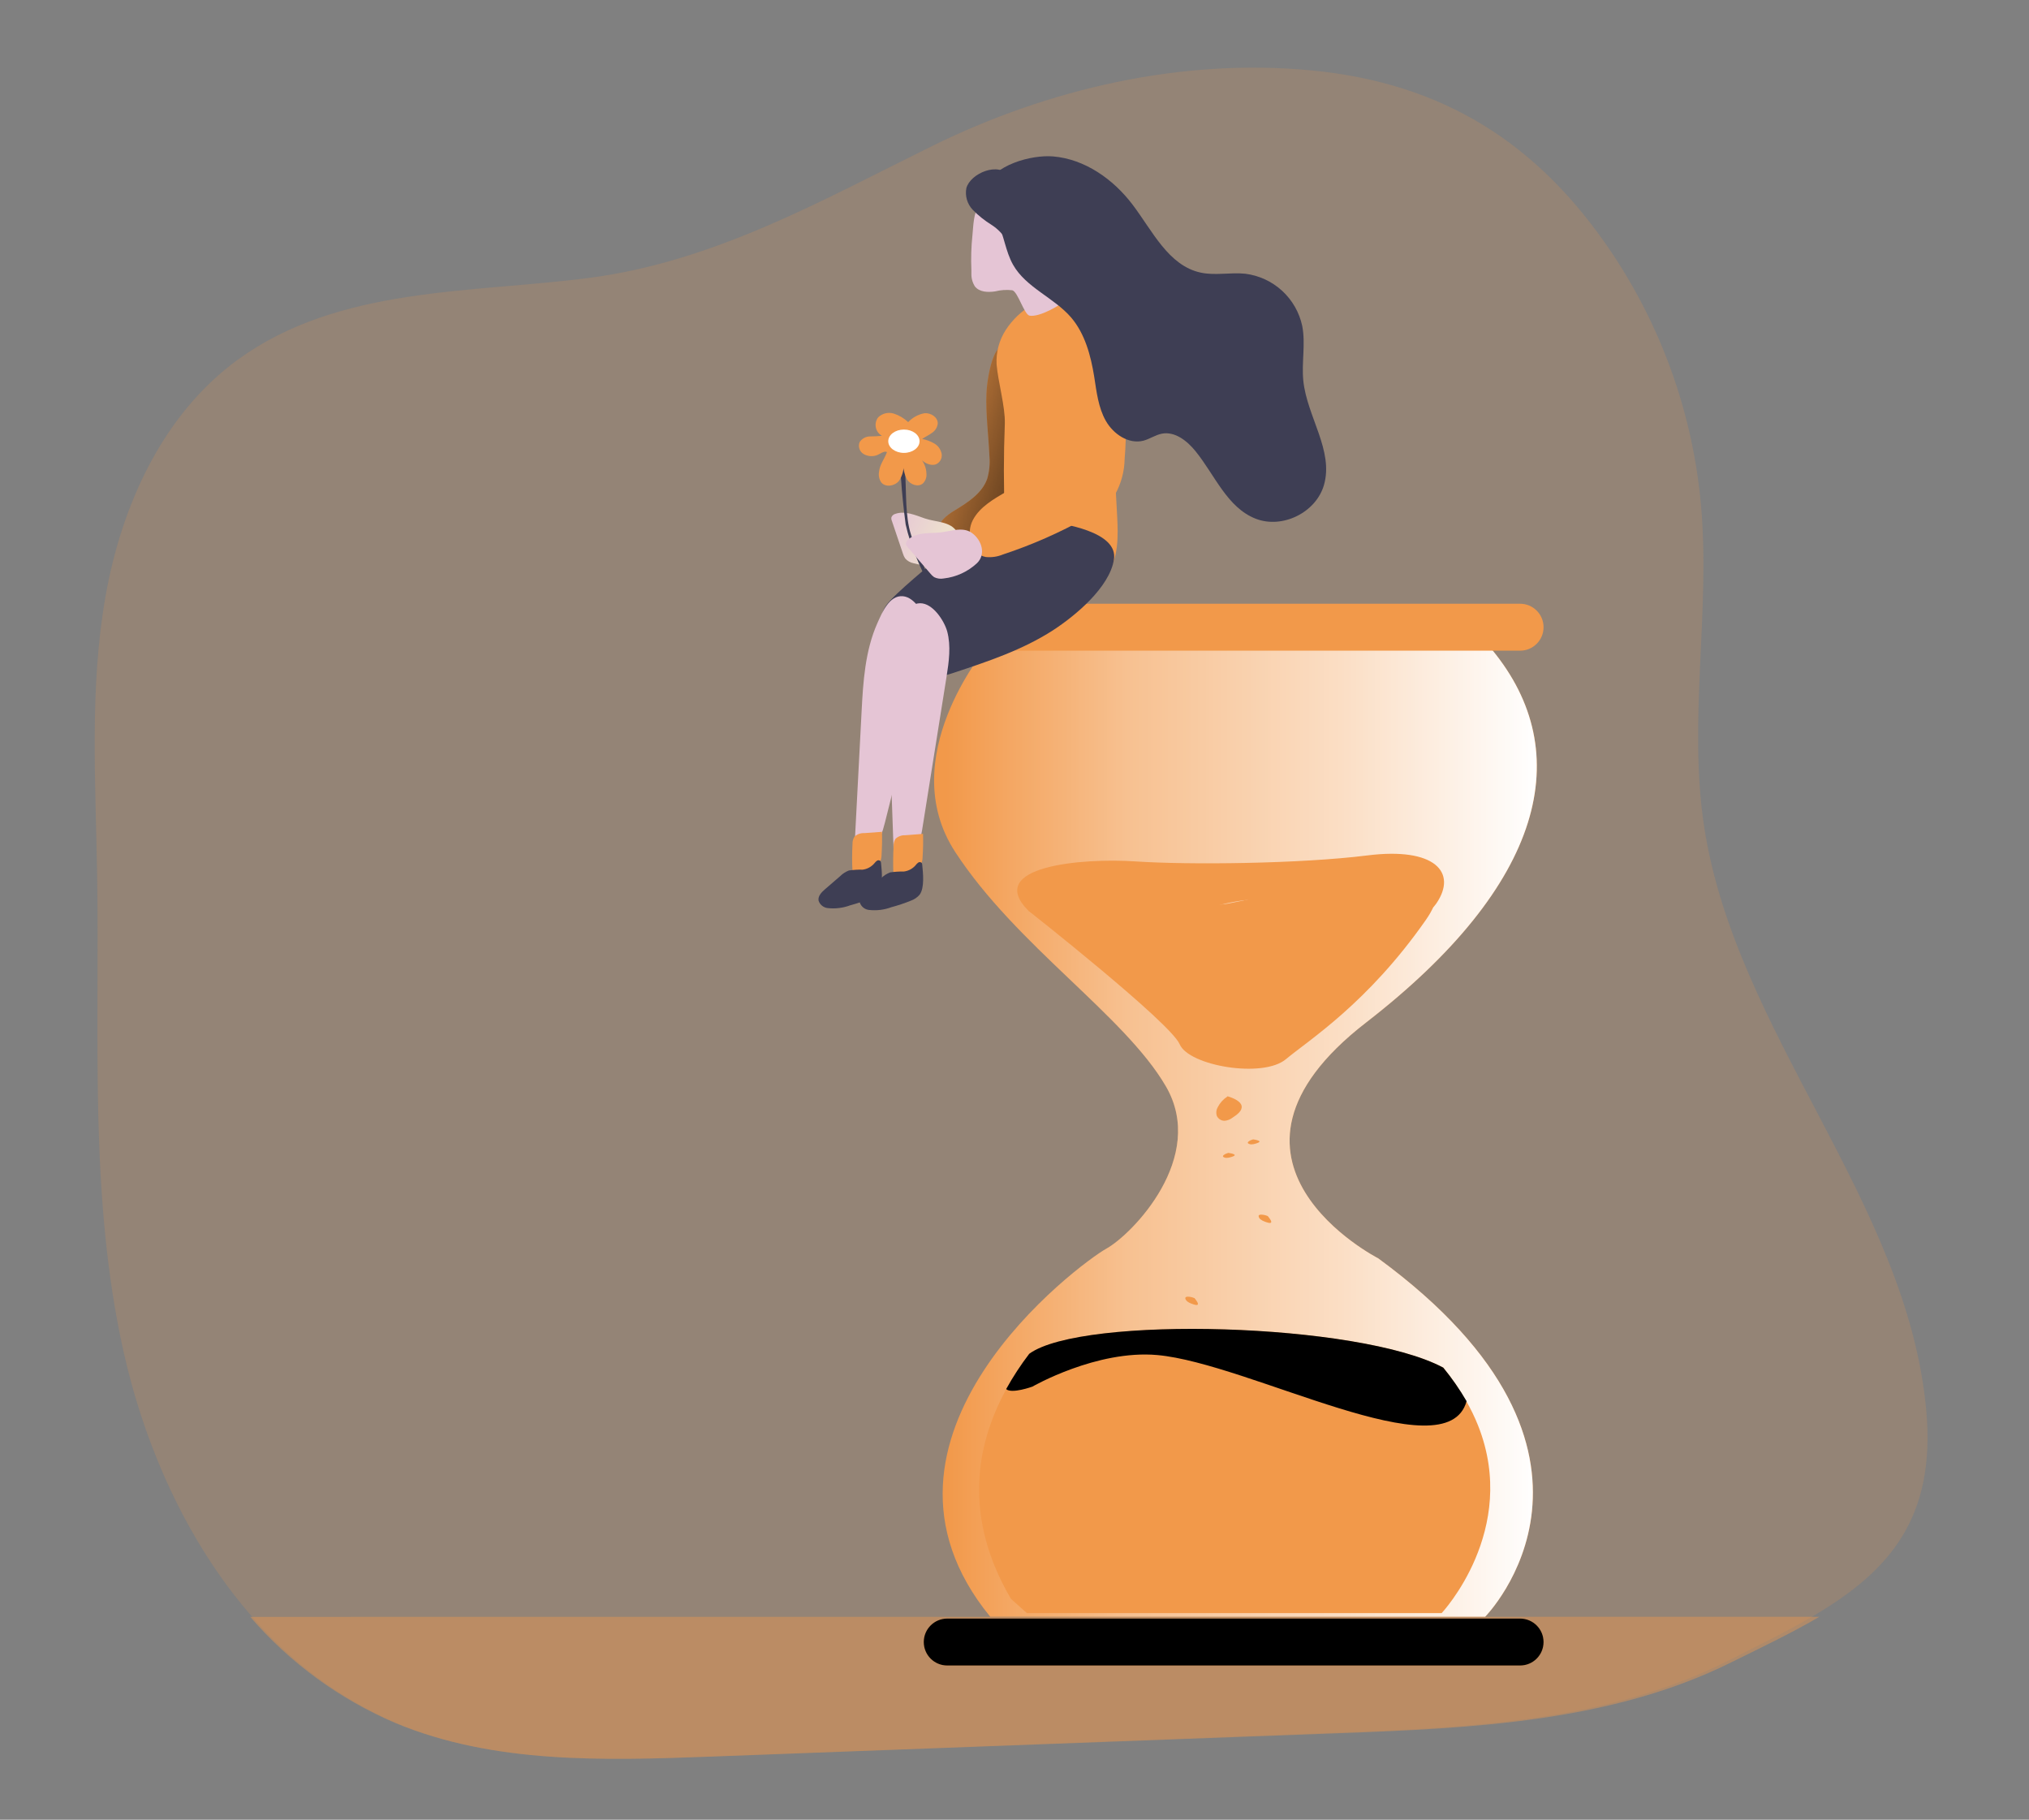 <?xml version="1.0" encoding="UTF-8"?> <svg xmlns="http://www.w3.org/2000/svg" width="300" height="269" viewBox="0 0 300 269" fill="none"><rect x="0" y="0" width="300" height="269" fill="#808080" stroke="none"/> <g clip-path="url(#clip0)"> <path opacity="0.18" d="M268.602 238.584C264.653 240.959 260.217 243.123 255.59 245.458C237.931 254.423 217.343 255.394 197.907 256.128L104.835 259.67C89.157 260.26 72.893 260.752 58.459 254.646C50.136 251.025 42.767 245.532 36.93 238.598C27.591 227.75 21.378 213.761 18.245 199.706C13.124 176.712 14.75 152.853 14.361 129.308C14.138 115.594 13.223 101.762 15.586 88.245C17.948 74.728 24.05 61.258 35.166 53.164C50.114 42.291 69.688 43.359 87.162 41.071C105.591 38.657 121.388 29.692 137.809 21.592C155.014 13.119 174.608 8.58 193.827 10.397C213.256 12.246 227.341 21.061 238.227 37.24C245.736 48.406 250.302 61.276 251.503 74.663C252.905 90.403 249.601 106.393 251.944 122.034C256.551 152.682 281.983 177.578 284.806 208.442C286.287 224.556 279.113 232.282 268.602 238.584Z" fill="#F2994A"></path> <path opacity="0.41" d="M269 239C265.045 241.328 260.603 243.45 255.969 245.74C238.285 254.531 217.669 255.483 198.205 256.203L105 259.676C89.3 260.255 73.014 260.737 58.559 254.75C50.224 251.199 42.845 245.812 37 239.013L269 239Z" fill="#F2994A"></path> <path d="M145.852 58.15C145.73 61.233 146.153 64.289 146.289 67.393C146.394 68.54 146.281 69.698 145.955 70.803C145.19 72.931 143.116 74.262 141.178 75.435C139.949 76.178 138.55 77.242 138.721 78.675C138.839 79.215 139.129 79.702 139.547 80.064C139.965 80.425 140.489 80.641 141.041 80.68C142.147 80.73 143.249 80.514 144.255 80.053C146.315 79.383 148.202 78.27 149.783 76.792C152.875 73.579 152.977 68.607 152.745 64.153C152.547 60.415 152.226 56.309 150.329 52.98C147.272 47.659 145.962 55.483 145.852 58.15Z" fill="#F2994A"></path> <path d="M145.852 58.15C145.73 61.233 146.153 64.289 146.289 67.393C146.394 68.54 146.281 69.698 145.955 70.803C145.19 72.931 143.116 74.262 141.178 75.435C139.949 76.178 138.55 77.242 138.721 78.675C138.839 79.215 139.129 79.702 139.547 80.064C139.965 80.425 140.489 80.641 141.041 80.68C142.147 80.73 143.249 80.514 144.255 80.053C146.315 79.383 148.202 78.27 149.783 76.792C152.875 73.579 152.977 68.607 152.745 64.153C152.547 60.415 152.226 56.309 150.329 52.98C147.272 47.659 145.962 55.483 145.852 58.15Z" fill="url(#paint0_linear)"></path> <path d="M136.735 76.635C135.322 76.144 133.821 75.476 132.408 75.953C132.273 75.983 132.147 76.046 132.042 76.135C131.936 76.224 131.853 76.337 131.8 76.465C131.771 76.652 131.797 76.844 131.876 77.017L133.513 81.867C133.588 82.108 133.696 82.338 133.834 82.549C134.16 82.92 134.599 83.172 135.083 83.265C136.861 83.756 138.75 83.668 140.474 83.013C142.262 82.331 142.419 80.135 141.471 78.593C140.522 77.051 138.373 77.201 136.735 76.635Z" fill="url(#paint1_linear)"></path> <path d="M133.404 67.87C133.868 67.986 133.691 68.259 133.739 68.73C134.059 71.717 133.786 75.08 134.421 78.006C135.056 80.933 137.008 83.525 137.369 86.512C135.929 83.566 134.64 80.769 133.909 77.536C133.78 76.738 132.701 67.87 133.404 67.87Z" fill="#3E3E54"></path> <path d="M145.736 95.871C145.736 95.871 132.183 112.051 141.218 125.918C150.254 139.785 166.285 150.099 172.386 160.589C178.487 171.08 167.418 182.458 163.575 184.586C159.733 186.714 124.73 212.505 146.412 238.991H219.591C219.591 238.991 243.306 214.995 203.779 186.012C203.779 186.012 175.546 171.612 201.97 151.163C228.395 130.713 233.138 111.246 220.608 96.048L145.736 95.871Z" fill="#F2994A"></path> <path d="M145.736 95.871C145.736 95.871 132.183 112.051 141.218 125.918C150.254 139.785 166.285 150.099 172.386 160.589C178.487 171.08 167.418 182.458 163.575 184.586C159.733 186.714 124.73 212.505 146.412 238.991H219.591C219.591 238.991 243.306 214.995 203.779 186.012C203.779 186.012 175.546 171.612 201.97 151.163C228.395 130.713 233.138 111.246 220.608 96.048L145.736 95.871Z" fill="url(#paint2_linear)"></path> <path d="M224.757 89.248H140.051C138.137 89.248 136.584 90.799 136.584 92.713V92.719C136.584 94.633 138.137 96.185 140.051 96.185H224.757C226.672 96.185 228.224 94.633 228.224 92.719V92.713C228.224 90.799 226.672 89.248 224.757 89.248Z" fill="#F2994A"></path> <path d="M224.757 239.264H140.051C138.137 239.264 136.584 240.816 136.584 242.729V242.736C136.584 244.65 138.137 246.201 140.051 246.201H224.757C226.672 246.201 228.224 244.65 228.224 242.736V242.729C228.224 240.816 226.672 239.264 224.757 239.264Z" fill="#F2994A"></path> <path d="M224.757 89.248H140.051C138.137 89.248 136.584 90.799 136.584 92.713V92.719C136.584 94.633 138.137 96.185 140.051 96.185H224.757C226.672 96.185 228.224 94.633 228.224 92.719V92.713C228.224 90.799 226.672 89.248 224.757 89.248Z" fill="url(#paint3_linear)"></path> <path d="M224.757 239.264H140.051C138.137 239.264 136.584 240.816 136.584 242.729V242.736C136.584 244.65 138.137 246.201 140.051 246.201H224.757C226.672 246.201 228.224 244.65 228.224 242.736V242.729C228.224 240.816 226.672 239.264 224.757 239.264Z" fill="url(#paint4_linear)"></path> <path d="M213.415 202.15C201.015 195.534 159.986 194.436 152.199 200.104C159.467 190.486 169.451 184.825 169.451 184.825C179.279 178.686 190.457 184.02 190.457 184.02C190.457 184.02 204.673 191.291 213.415 202.15Z" fill="url(#paint5_linear)"></path> <path d="M213.156 238.459H151.831L149.462 236.331C142.46 224.353 144.18 213.773 148.78 205.356C149.788 203.536 150.929 201.792 152.192 200.138C159.979 194.436 201.008 195.534 213.408 202.184C214.678 203.75 215.819 205.415 216.821 207.164C217.483 208.319 218.062 209.521 218.554 210.759C224.669 226.195 213.156 238.459 213.156 238.459Z" fill="#F2994A"></path> <path d="M216.841 207.13C213.913 217.784 184.718 201.53 171.117 200.309C162.136 199.51 152.65 204.974 152.65 204.974C152.65 204.974 149.585 206.086 148.766 205.343C149.775 203.522 150.915 201.778 152.179 200.124C159.965 194.422 200.994 195.52 213.395 202.171C214.675 203.729 215.827 205.387 216.841 207.13Z" fill="url(#paint6_linear)"></path> <path d="M152.056 134.628C152.056 134.628 173.062 151.163 174.42 154.362C175.778 157.561 186.704 159.43 190.116 156.585C193.528 153.741 202.195 148.318 210.781 136.047C219.366 123.776 191.133 131.784 181.647 133.564C172.161 135.344 155.898 123.783 152.056 134.628Z" fill="#F2994A"></path> <path d="M152.056 134.628C152.056 134.628 160.191 139.962 167.418 138.359C174.645 136.757 179.388 132.139 189.325 133.025C199.261 133.912 209.198 138.182 212.364 133.564C215.531 128.946 212.139 125.202 202.196 126.45C192.252 127.698 175.771 127.869 167.868 127.337C159.965 126.805 145.511 128.053 152.056 134.628Z" fill="#F2994A"></path> <path d="M152.056 134.628C152.056 134.628 160.191 139.962 167.418 138.359C174.645 136.757 179.388 132.139 189.325 133.025C199.261 133.912 209.198 138.182 212.364 133.564C215.531 128.946 212.139 125.202 202.196 126.45C192.252 127.698 175.771 127.869 167.868 127.337C159.965 126.805 145.511 128.053 152.056 134.628Z" fill="url(#paint7_linear)"></path> <path d="M181.429 162.131C180.851 162.51 180.381 163.032 180.064 163.645C179.949 163.834 179.876 164.044 179.848 164.262C179.82 164.481 179.837 164.703 179.9 164.914C179.996 165.146 180.161 165.343 180.372 165.479C180.582 165.615 180.829 165.685 181.08 165.678C181.509 165.637 181.916 165.474 182.254 165.207C182.937 164.764 183.687 164.198 183.585 163.509C183.483 162.82 182.418 162.329 181.504 162.056" fill="#F2994A"></path> <path d="M185.237 168.44C185.007 168.499 184.791 168.603 184.602 168.747C184.506 168.829 184.452 168.918 184.527 169.007C184.682 169.122 184.873 169.178 185.066 169.163C185.249 169.152 185.43 169.12 185.605 169.068C185.919 168.972 186.288 168.856 186.213 168.72C186.137 168.584 185.68 168.481 185.264 168.427" fill="#F2994A"></path> <path d="M181.565 170.439C181.335 170.498 181.119 170.602 180.93 170.746C180.835 170.828 180.787 170.923 180.855 171.005C181.01 171.121 181.202 171.177 181.394 171.162C181.578 171.154 181.759 171.122 181.934 171.066C182.248 170.978 182.616 170.862 182.548 170.719C182.48 170.575 182.009 170.48 181.592 170.425" fill="#F2994A"></path> <path d="M187.4 179.75C187.104 179.624 186.787 179.557 186.465 179.552C186.288 179.552 186.131 179.593 186.09 179.723C186.094 179.83 186.123 179.934 186.176 180.028C186.228 180.121 186.301 180.201 186.39 180.261C186.568 180.396 186.766 180.502 186.977 180.575C187.366 180.725 187.803 180.875 187.932 180.718C188.062 180.562 187.741 180.111 187.434 179.75" fill="#F2994A"></path> <path d="M176.563 191.878C176.269 191.752 175.954 191.685 175.634 191.68C175.45 191.68 175.293 191.728 175.259 191.85C175.225 191.973 175.327 192.205 175.553 192.389C175.732 192.526 175.932 192.632 176.146 192.703C176.528 192.853 176.972 193.003 177.095 192.846C177.218 192.689 176.904 192.239 176.604 191.878" fill="#F2994A"></path> <path d="M147.354 53.894C147.25 52.08 147.728 50.281 148.719 48.757C149.708 47.247 151.032 45.984 152.588 45.067C153.438 44.455 154.469 44.147 155.516 44.194C156.383 44.303 159.385 41.043 160.088 41.561C162.067 43.028 161.672 48.45 163.35 50.258C163.791 52.683 164.064 55.135 164.169 57.597L165.173 76.192C165.336 79.268 165.418 82.617 163.576 85.059C158.935 83.374 154.42 81.364 150.063 79.043C149.561 78.864 149.137 78.515 148.864 78.057C148.591 77.599 148.487 77.06 148.569 76.533C148.384 71.908 148.384 67.27 148.569 62.645C148.65 60.162 147.558 56.377 147.354 53.894Z" fill="#F2994A"></path> <path d="M147.354 53.894C147.25 52.08 147.728 50.281 148.719 48.757C149.708 47.247 151.032 45.984 152.588 45.067C153.438 44.455 154.469 44.147 155.516 44.194C156.383 44.303 159.385 41.043 160.088 41.561C162.067 43.028 161.672 48.45 163.35 50.258C163.791 52.683 164.064 55.135 164.169 57.597L165.173 76.192C165.336 79.268 165.418 82.617 163.576 85.059C158.935 83.374 154.42 81.364 150.063 79.043C149.561 78.864 149.137 78.515 148.864 78.057C148.591 77.599 148.487 77.06 148.569 76.533C148.384 71.908 148.384 67.27 148.569 62.645C148.65 60.162 147.558 56.377 147.354 53.894Z" fill="url(#paint8_linear)"></path> <path d="M143.627 39.931V40.463C143.609 41.131 143.792 41.789 144.153 42.352C144.835 43.198 146.077 43.232 147.135 43.075C147.96 42.866 148.815 42.808 149.66 42.905C150.5 43.089 151.428 46.527 152.233 46.663C153.7 46.916 156.812 45.115 157.822 44.208C157.925 44.119 156.751 41.479 156.792 41.336C156.826 41.197 156.826 41.052 156.792 40.913L155.154 33.301C155.002 32.217 154.608 31.182 154.001 30.272C153.517 29.684 152.902 29.216 152.206 28.908C149.892 27.851 146.501 28.226 144.808 30.327C143.914 31.439 143.928 33.369 143.784 34.733C143.602 36.459 143.549 38.197 143.627 39.931Z" fill="url(#paint9_linear)"></path> <path d="M155.693 93.169C151.176 96.082 146.016 97.801 140.918 99.486C139.663 99.902 138.188 100.298 137.076 99.629C136.447 99.188 135.95 98.584 135.636 97.883C133.63 94.077 128.614 92.944 131.077 89.418C132.121 87.917 138.038 82.999 139.499 81.915C142.392 79.766 145.422 77.556 148.978 76.963C150.648 76.721 152.344 76.721 154.015 76.963C157.243 77.351 165.384 78.593 164.702 82.733C164.019 86.874 158.962 91.041 155.693 93.169Z" fill="#3E3E54"></path> <path d="M157.058 56.977C157.058 59.705 157.345 62.434 156.444 64.998C155.236 68.409 152.083 70.749 148.937 72.59C146.992 73.736 144.883 74.889 143.839 76.881C142.795 78.873 143.532 81.956 145.75 82.338C146.611 82.426 147.481 82.299 148.282 81.969C152.576 80.551 156.724 78.723 160.668 76.513C162.286 75.598 163.924 74.568 164.92 73.006C165.784 71.425 166.252 69.658 166.285 67.856C166.608 63.991 166.494 60.101 165.944 56.261C165.308 53.236 164.124 50.353 162.449 47.755C157.058 40.456 157.058 52.952 157.058 56.977Z" fill="#F2994A"></path> <path d="M157.058 56.977C157.058 59.705 157.345 62.434 156.444 64.998C155.236 68.409 152.083 70.749 148.937 72.59C146.992 73.736 144.883 74.889 143.839 76.881C142.795 78.873 143.532 81.956 145.75 82.338C146.611 82.426 147.481 82.299 148.282 81.969C152.576 80.551 156.724 78.723 160.668 76.513C162.286 75.598 163.924 74.568 164.92 73.006C165.784 71.425 166.252 69.658 166.285 67.856C166.608 63.991 166.494 60.101 165.944 56.261C165.308 53.236 164.124 50.353 162.449 47.755C157.058 40.456 157.058 52.952 157.058 56.977Z" fill="url(#paint10_linear)"></path> <path d="M127.392 105.182L126.225 127.507C128.955 127.336 130.197 124.172 130.852 121.559C132.708 114.147 134.567 106.735 136.428 99.322C136.973 97.126 137.533 94.841 137.11 92.617C136.81 91.041 135.39 88.306 133.5 88.136C131.487 87.958 130.429 90.543 129.733 92.099C127.911 96.184 127.617 100.789 127.392 105.182Z" fill="url(#paint11_linear)"></path> <path d="M131.453 106.689L132.244 129.028C134.913 128.619 135.902 125.358 136.339 122.698C137.54 115.154 138.743 107.608 139.949 100.059C140.304 97.822 140.632 95.502 140.045 93.32C139.608 91.778 137.956 89.179 136.059 89.172C134.012 89.172 133.213 91.833 132.647 93.449C131.186 97.658 131.296 102.323 131.453 106.689Z" fill="url(#paint12_linear)"></path> <path d="M130.32 122.971L127.781 123.155C127.518 123.14 127.254 123.178 127.007 123.269C126.759 123.359 126.533 123.499 126.341 123.68C126.134 124 126.031 124.377 126.048 124.758C125.979 126.122 125.966 127.486 126.048 128.796C126.034 128.85 126.034 128.906 126.048 128.96C126.086 129.006 126.136 129.041 126.192 129.063C126.248 129.084 126.309 129.091 126.368 129.083C127.339 129.074 128.292 128.821 129.139 128.346C129.499 128.177 129.809 127.919 130.04 127.596C130.249 127.206 130.355 126.769 130.347 126.327C130.415 125.188 130.443 124.042 130.402 122.916L130.32 122.971Z" fill="#F2994A"></path> <path d="M130.265 127.562C130.26 127.465 130.232 127.372 130.183 127.289C130.119 127.222 130.034 127.179 129.942 127.168C129.85 127.157 129.757 127.178 129.678 127.227C129.527 127.335 129.393 127.467 129.282 127.616C128.844 128.133 128.228 128.469 127.556 128.557C126.871 128.541 126.186 128.583 125.509 128.68C125.02 128.871 124.576 129.161 124.205 129.533L121.994 131.443C121.475 131.886 120.909 132.466 121.032 133.141C121.128 133.437 121.308 133.698 121.551 133.893C121.793 134.088 122.087 134.208 122.397 134.239C123.514 134.361 124.645 134.221 125.7 133.83C126.683 133.567 127.649 133.243 128.593 132.862C129.088 132.685 129.53 132.384 129.876 131.988C130.634 130.972 130.381 128.755 130.265 127.562Z" fill="#3E3E54"></path> <path d="M136.414 123.271L133.855 123.469C133.591 123.454 133.326 123.493 133.078 123.584C132.829 123.674 132.601 123.814 132.408 123.994C132.206 124.317 132.107 124.692 132.121 125.072C132.046 126.436 132.039 127.8 132.087 129.11C132.088 129.168 132.1 129.226 132.121 129.281C132.16 129.325 132.209 129.358 132.263 129.379C132.318 129.399 132.377 129.405 132.435 129.397C133.409 129.392 134.365 129.139 135.213 128.66C135.573 128.494 135.883 128.238 136.114 127.916C136.315 127.524 136.418 127.089 136.414 126.648C136.491 125.502 136.512 124.365 136.475 123.237L136.414 123.271Z" fill="#F2994A"></path> <path d="M136.359 127.841C136.359 127.743 136.333 127.647 136.284 127.562C136.219 127.494 136.132 127.452 136.038 127.442C135.945 127.432 135.851 127.455 135.773 127.507C135.622 127.614 135.49 127.745 135.384 127.896C134.944 128.411 134.329 128.744 133.657 128.83C132.972 128.82 132.288 128.863 131.61 128.96C131.119 129.148 130.673 129.436 130.299 129.806L128.088 131.716C127.576 132.166 127.01 132.746 127.126 133.414C127.223 133.709 127.404 133.97 127.646 134.165C127.888 134.36 128.181 134.481 128.491 134.512C129.611 134.638 130.745 134.498 131.801 134.103C132.785 133.842 133.751 133.518 134.694 133.135C135.188 132.958 135.628 132.658 135.97 132.261C136.728 131.245 136.475 129.049 136.359 127.841Z" fill="#3E3E54"></path> <path d="M138.584 78.75C137.096 78.825 135.452 78.75 134.319 79.732C134.206 79.807 134.113 79.909 134.048 80.027C133.983 80.146 133.947 80.279 133.943 80.414C133.985 80.599 134.08 80.767 134.216 80.898L137.554 84.78C137.713 84.988 137.904 85.17 138.12 85.319C138.559 85.536 139.058 85.603 139.539 85.51C141.374 85.304 143.094 84.515 144.446 83.258C145.811 81.956 145.177 79.848 143.716 78.791C142.256 77.733 140.317 78.661 138.584 78.75Z" fill="url(#paint13_linear)"></path> <path d="M155.727 23.124C160.409 23.526 164.599 26.487 167.438 30.225C170.393 34.113 172.755 39.276 177.532 40.299C179.681 40.763 181.927 40.238 184.111 40.463C186.147 40.715 188.054 41.596 189.566 42.982C191.078 44.369 192.12 46.192 192.546 48.198C193.058 50.852 192.43 53.594 192.703 56.281C193.242 61.581 197.241 66.622 195.746 71.731C194.559 75.769 189.604 78.218 185.653 76.676C181.449 75.032 179.627 70.237 176.781 66.718C175.546 65.183 173.737 63.743 171.799 64.105C170.837 64.289 169.997 64.896 169.069 65.142C166.885 65.708 164.613 64.173 163.501 62.209C162.388 60.244 162.136 57.925 161.788 55.701C161.283 52.564 160.423 49.344 158.375 46.936C155.837 43.99 151.708 42.523 149.79 39.14C148.657 37.134 148.459 34.767 147.429 32.728C146.514 30.934 144.76 30 145.532 27.878C146.821 24.372 152.486 22.851 155.727 23.124Z" fill="#3E3E54"></path> <path d="M142.884 27.803C142.773 28.376 142.801 28.968 142.966 29.528C143.131 30.088 143.428 30.601 143.832 31.023C144.652 31.858 145.569 32.593 146.562 33.212C147.552 33.838 148.371 34.701 148.944 35.722C149.003 35.895 149.101 36.051 149.23 36.179C149.297 36.238 149.384 36.27 149.473 36.27C149.562 36.27 149.648 36.238 149.715 36.179C149.781 36.088 149.814 35.978 149.81 35.866C149.947 33.956 149.599 32.053 149.599 30.143C149.599 28.847 149.988 27.196 149.21 26.05C147.715 23.833 143.484 25.613 142.884 27.803Z" fill="#3E3E54"></path> <path d="M129.965 69.78C129.877 70.307 129.992 70.848 130.286 71.294C130.9 72.079 132.251 71.874 132.893 71.117C133.474 70.29 133.718 69.273 133.575 68.272C133.506 69.182 133.695 70.092 134.121 70.899C134.619 71.649 135.766 72.051 136.455 71.465C136.643 71.279 136.787 71.055 136.878 70.807C136.968 70.559 137.004 70.295 136.98 70.032C136.963 69.116 136.588 68.242 135.936 67.597C136.292 68.114 136.819 68.488 137.424 68.654C137.725 68.74 138.044 68.74 138.345 68.654C138.646 68.534 138.897 68.315 139.058 68.034C139.219 67.753 139.28 67.426 139.233 67.106C139.175 66.788 139.049 66.487 138.865 66.222C138.68 65.957 138.44 65.735 138.161 65.571C137.6 65.24 136.986 65.009 136.346 64.889C136.803 64.562 137.329 64.337 137.779 64.002C138.015 63.852 138.215 63.652 138.366 63.416C138.517 63.181 138.614 62.915 138.652 62.638C138.7 61.697 137.649 61.008 136.707 61.083C135.778 61.251 134.926 61.712 134.278 62.4C133.672 61.824 132.944 61.393 132.149 61.138C131.749 61.015 131.324 61.003 130.919 61.101C130.513 61.2 130.141 61.405 129.842 61.697C129.681 61.906 129.567 62.148 129.507 62.406C129.448 62.663 129.445 62.93 129.498 63.189C129.551 63.448 129.659 63.692 129.815 63.906C129.971 64.119 130.171 64.296 130.402 64.425C129.808 64.486 129.211 64.515 128.614 64.514C128.313 64.52 128.019 64.599 127.757 64.744C127.494 64.889 127.27 65.096 127.105 65.346C126.977 65.657 126.962 66.003 127.063 66.323C127.164 66.644 127.375 66.918 127.658 67.099C127.947 67.272 128.27 67.38 128.604 67.416C128.939 67.453 129.277 67.417 129.596 67.311C130.006 67.188 130.77 66.553 131.139 66.84C130.75 67.911 130.081 68.62 129.965 69.78Z" fill="#F2994A"></path> <path d="M133.65 66.949C134.928 66.949 135.963 66.177 135.963 65.224C135.963 64.27 134.928 63.498 133.65 63.498C132.372 63.498 131.336 64.27 131.336 65.224C131.336 66.177 132.372 66.949 133.65 66.949Z" fill="white"></path> </g> <defs> <linearGradient id="paint0_linear" x1="158.041" y1="70.189" x2="133.202" y2="62.276" gradientUnits="userSpaceOnUse"> <stop offset="0.01"></stop> <stop offset="0.13" stop-opacity="0.69"></stop> <stop offset="1" stop-opacity="0"></stop> </linearGradient> <linearGradient id="paint1_linear" x1="131.251" y1="77.859" x2="141.704" y2="82.081" gradientUnits="userSpaceOnUse"> <stop stop-color="#E5C5D5"></stop> <stop offset="0.42" stop-color="#EAD4D1"></stop> <stop offset="1" stop-color="#F0E9CB"></stop> </linearGradient> <linearGradient id="paint2_linear" x1="138.113" y1="167.431" x2="227.228" y2="167.431" gradientUnits="userSpaceOnUse"> <stop offset="0.02" stop-color="white" stop-opacity="0"></stop> <stop offset="0.32" stop-color="white" stop-opacity="0.39"></stop> <stop offset="0.68" stop-color="white" stop-opacity="0.68"></stop> <stop offset="1" stop-color="white"></stop> </linearGradient> <linearGradient id="paint3_linear" x1="23372.8" y1="1053.36" x2="23373.3" y2="917.11" gradientUnits="userSpaceOnUse"> <stop offset="0.01"></stop> <stop offset="0.13" stop-opacity="0.69"></stop> <stop offset="1" stop-opacity="0"></stop> </linearGradient> <linearGradient id="paint4_linear" x1="23421.3" y1="2491.51" x2="23421.3" y2="2817" gradientUnits="userSpaceOnUse"> <stop offset="0.01"></stop> <stop offset="0.13" stop-opacity="0.69"></stop> <stop offset="1" stop-opacity="0"></stop> </linearGradient> <linearGradient id="paint5_linear" x1="16935.2" y1="5775.18" x2="16887.2" y2="6495.84" gradientUnits="userSpaceOnUse"> <stop offset="0.02" stop-color="white" stop-opacity="0"></stop> <stop offset="0.32" stop-color="white" stop-opacity="0.39"></stop> <stop offset="0.68" stop-color="white" stop-opacity="0.68"></stop> <stop offset="1" stop-color="white"></stop> </linearGradient> <linearGradient id="paint6_linear" x1="18865.2" y1="4190.9" x2="18817.8" y2="5314.85" gradientUnits="userSpaceOnUse"> <stop offset="0.01"></stop> <stop offset="0.13" stop-opacity="0.69"></stop> <stop offset="1" stop-opacity="0"></stop> </linearGradient> <linearGradient id="paint7_linear" x1="17059.3" y1="2789.25" x2="17056.5" y2="2342.73" gradientUnits="userSpaceOnUse"> <stop offset="0.01"></stop> <stop offset="0.13" stop-opacity="0.69"></stop> <stop offset="1" stop-opacity="0"></stop> </linearGradient> <linearGradient id="paint8_linear" x1="4606.05" y1="4412.16" x2="3813.79" y2="4424.4" gradientUnits="userSpaceOnUse"> <stop offset="0.01"></stop> <stop offset="0.13" stop-opacity="0.69"></stop> <stop offset="1" stop-opacity="0"></stop> </linearGradient> <linearGradient id="paint9_linear" x1="3151.33" y1="1184.43" x2="3448.73" y2="1184.43" gradientUnits="userSpaceOnUse"> <stop stop-color="#E5C5D5"></stop> <stop offset="0.42" stop-color="#EAD4D1"></stop> <stop offset="1" stop-color="#F0E9CB"></stop> </linearGradient> <linearGradient id="paint10_linear" x1="6226.97" y1="3867.66" x2="4864.51" y2="3824.47" gradientUnits="userSpaceOnUse"> <stop offset="0.01"></stop> <stop offset="0.13" stop-opacity="0.69"></stop> <stop offset="1" stop-opacity="0"></stop> </linearGradient> <linearGradient id="paint11_linear" x1="-158.705" y1="11701.8" x2="-13.727" y2="11714.5" gradientUnits="userSpaceOnUse"> <stop stop-color="#E5C5D5"></stop> <stop offset="0.42" stop-color="#EAD4D1"></stop> <stop offset="1" stop-color="#F0E9CB"></stop> </linearGradient> <linearGradient id="paint12_linear" x1="1871.83" y1="6782.54" x2="1990.65" y2="6782.54" gradientUnits="userSpaceOnUse"> <stop stop-color="#E5C5D5"></stop> <stop offset="0.42" stop-color="#EAD4D1"></stop> <stop offset="1" stop-color="#F0E9CB"></stop> </linearGradient> <linearGradient id="paint13_linear" x1="2352.97" y1="1008.52" x2="2539.05" y2="1008.52" gradientUnits="userSpaceOnUse"> <stop stop-color="#E5C5D5"></stop> <stop offset="0.42" stop-color="#EAD4D1"></stop> <stop offset="1" stop-color="#F0E9CB"></stop> </linearGradient> <clipPath id="clip0"> <rect width="300" height="269" fill="white"></rect> </clipPath> </defs> </svg> 